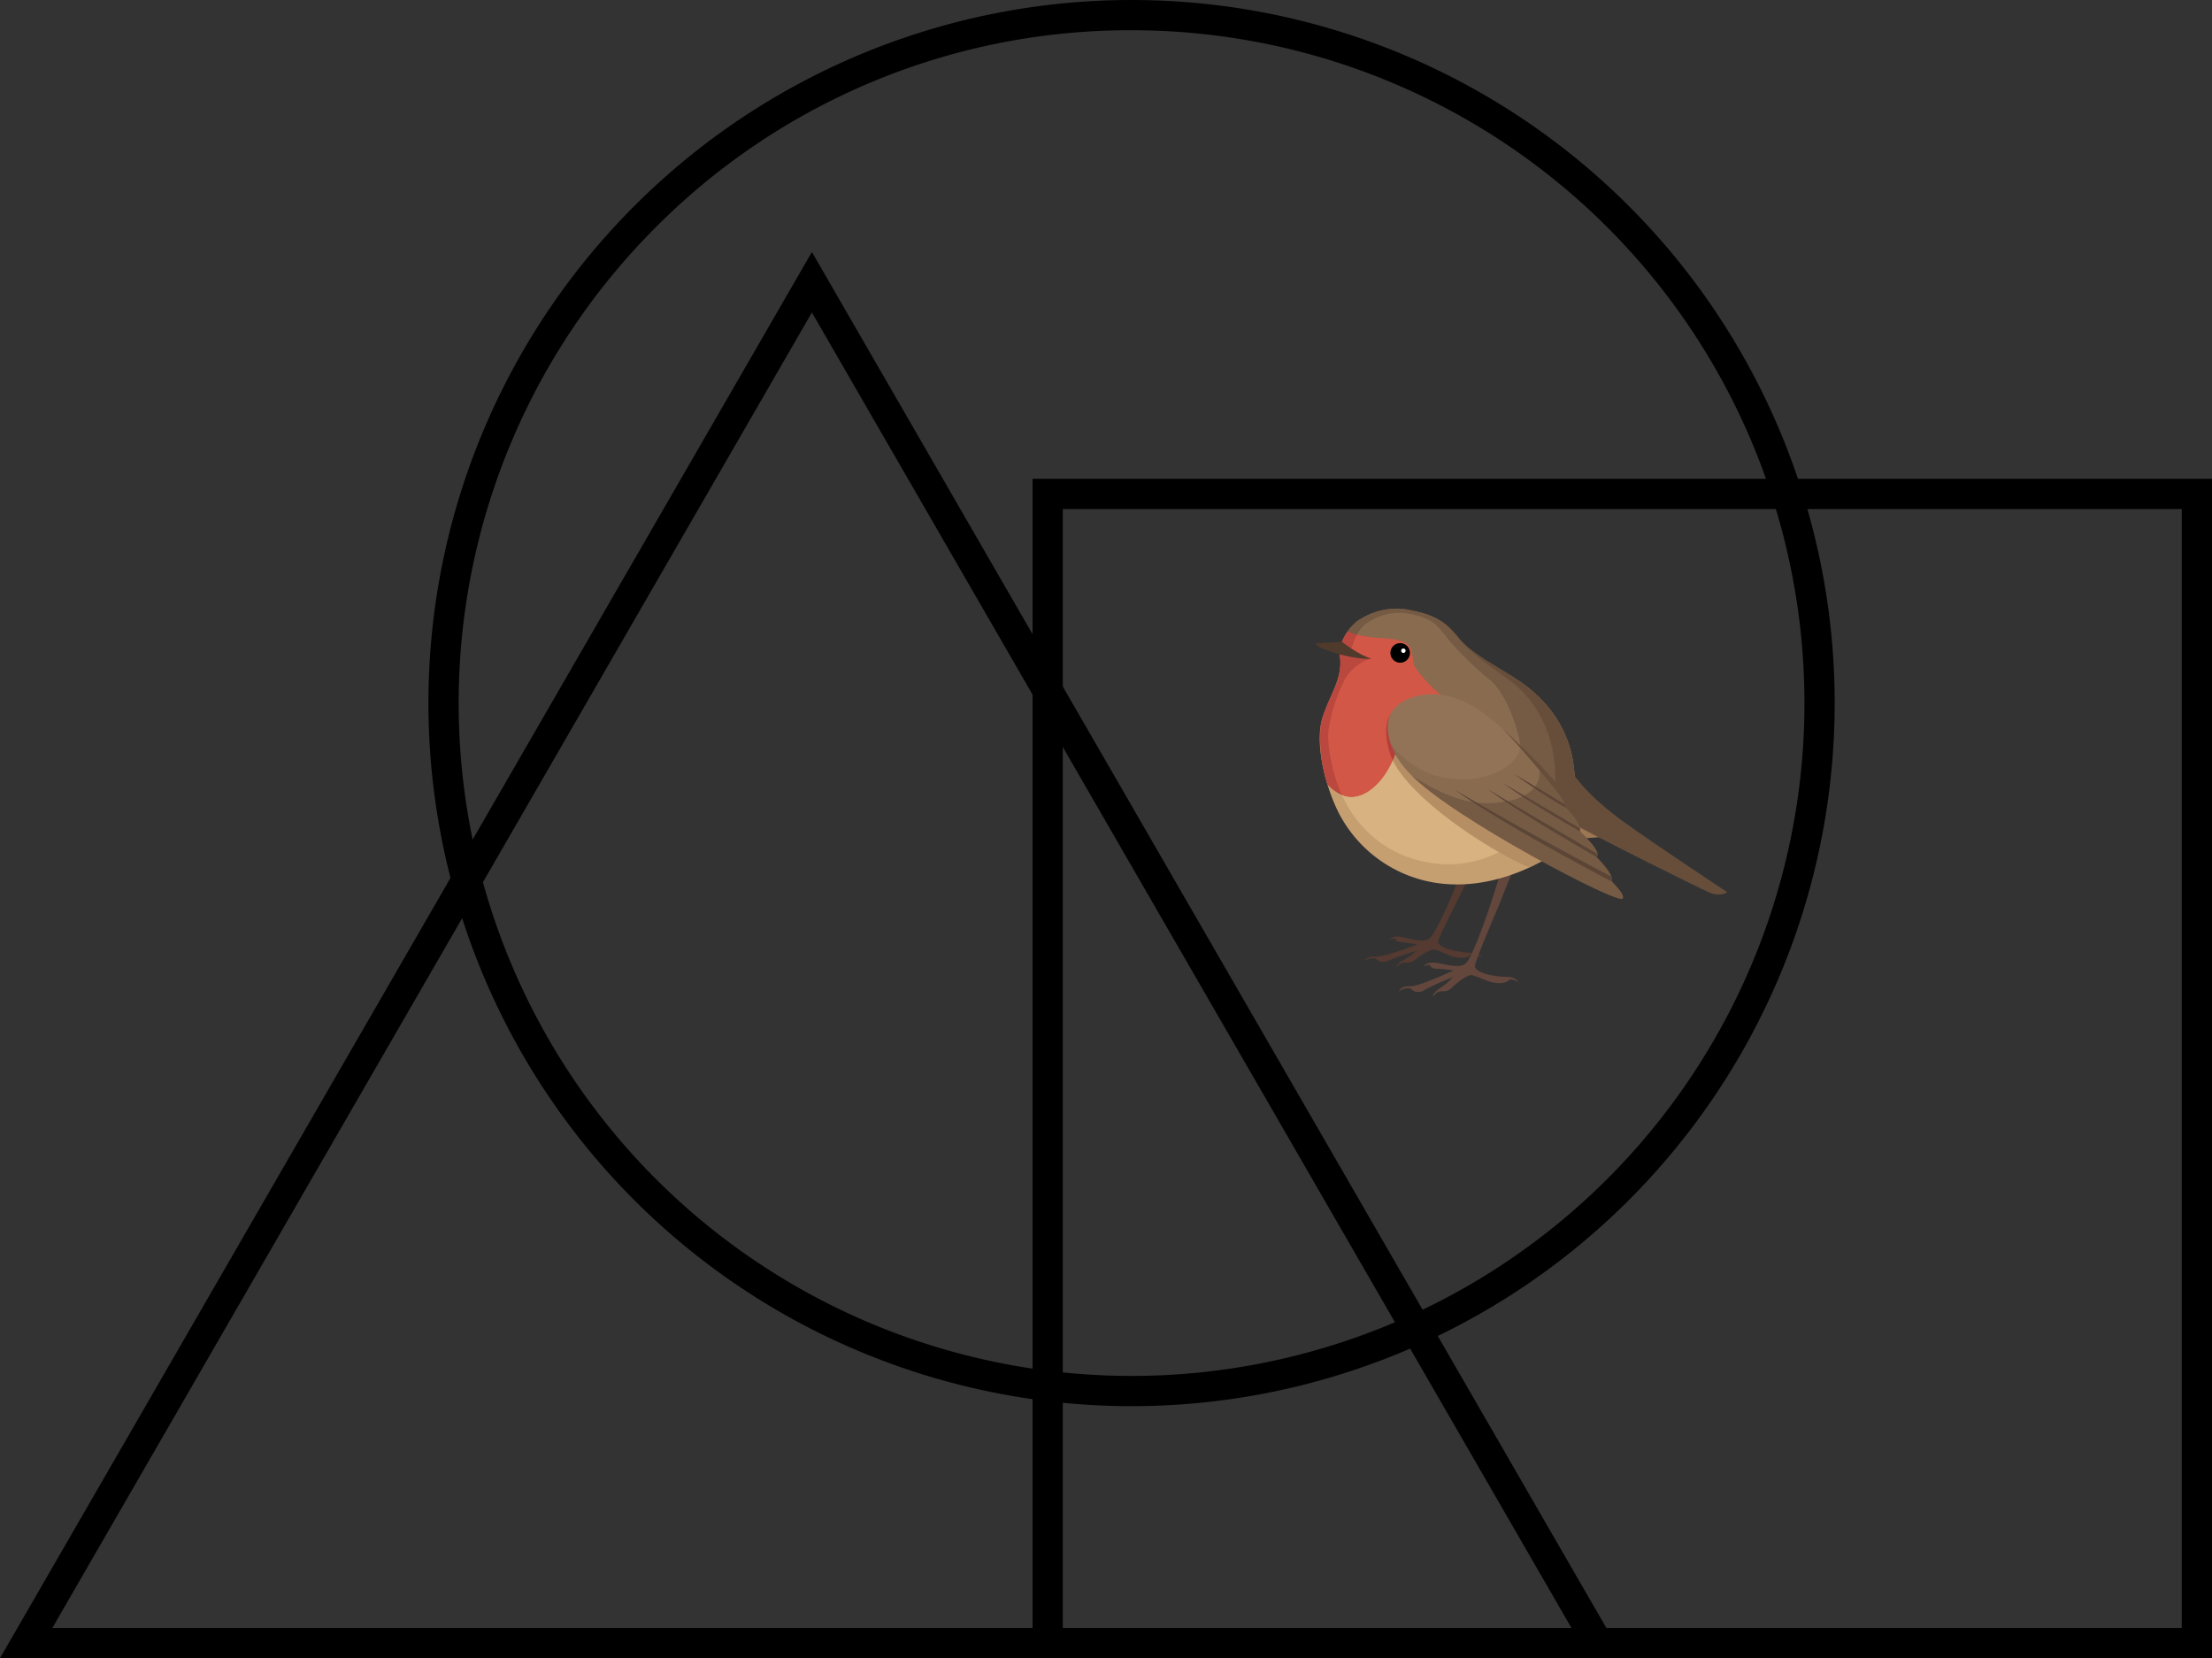 <svg xmlns="http://www.w3.org/2000/svg" viewBox="0 0 438.86 329"><rect x="0" y="0" width="438.86" height="329" fill="#333333" stroke="none"/><defs><style>.cls-1{fill:#63473d;}.cls-2{fill:#543a30;}.cls-3{fill:#c69f71;}.cls-4{fill:#d8b280;}.cls-5{fill:#b58e64;}.cls-6{fill:#664e3b;}.cls-7{fill:#755a44;}.cls-8{fill:#896b50;}.cls-9{fill:#ba483f;}.cls-10{fill:#d35746;}.cls-11{fill:#4f3a2c;}.cls-12{fill:#fff;}.cls-13{fill:#9b7754;}.cls-14{fill:#937358;}.cls-15{fill:#b23f39;}.cls-16{fill:#5b4536;}</style></defs><g id="Слой_2" data-name="Слой 2"><g id="Слой_1-2" data-name="Слой 1"><path d="M432.86,101V323h-222V101h222m6-6h-234V329h234V95Z"/><path d="M224.5,6a133.5,133.5,0,0,1,94.4,227.9A133.5,133.5,0,0,1,130.1,45.1,132.66,132.66,0,0,1,224.5,6m0-6A139.5,139.5,0,1,0,364,139.5,139.5,139.5,0,0,0,224.5,0Z"/><path d="M161.08,62,311.77,323H10.39L161.08,62m0-12L0,329H322.16L161.08,50Z"/><path class="cls-1" d="M297.94,172.32s-3.77,13-6.56,18.08c-.42.76-.91,1.45-3.2,1.21s-4.65-1.39-5.77.24a1.65,1.65,0,0,1,1.31-.36c.14.54.7.72,1.42.72s3.27.32,3.27.32-6.85,3.21-8.58,3.16-2.12.69-2.39,1.09a3.19,3.19,0,0,1,2.41-.68,2,2,0,0,0,2.61.41,51.86,51.86,0,0,1,5.78-2.61c-1.87,2.17-3.83,2.46-4,3.92a2.59,2.59,0,0,1,1.52-1.16,2.68,2.68,0,0,0,2.53-.92c.82-.82,2.72-2.22,3.53-2.26s3.21,1.28,4.38,1.46,2.63.25,3.31-.6a2.6,2.6,0,0,1,1.88.69,2.48,2.48,0,0,0-2.07-1.19,19.45,19.45,0,0,1-4.37-.54c-1.46-.46-2.55-1-2.27-1.92,1-3.35,4.67-11.5,5.7-14.27s1.76-3.62,1.67-5.7C299.05,171.87,297.94,172.32,297.94,172.32Z"/><path class="cls-2" d="M292,189.11a3.78,3.78,0,0,0-.43-.08,19.25,19.25,0,0,1-4.12-.68c-1.36-.46-2.37-1-2.07-1.79,1.13-2.92,4.9-10,6-12.38s1.82-3.12,1.82-5c-1,.36-2.07.71-2.07.71s-4.12,11.32-7,15.71c-.42.66-.92,1.24-3.08.93s-4.35-1.43-5.48,0a1.65,1.65,0,0,1,1.26-.27c.11.49.63.68,1.31.71s3.09.42,3.09.42-6.63,2.54-8.26,2.42-2,.52-2.31.86a3.19,3.19,0,0,1,2.31-.5,2,2,0,0,0,2.45.48,51.75,51.75,0,0,1,5.59-2c-1.86,1.84-3.73,2-3.91,3.3a2.44,2.44,0,0,1,1.49-1,2.64,2.64,0,0,0,2.43-.7c.81-.68,2.66-1.84,3.44-1.84s3,1.27,4.09,1.48,2.47.35,3.15-.38h.1Z"/><path class="cls-3" d="M309.76,168.43s-10,7.78-22.42,7a26.16,26.16,0,0,1-22-14.67c-2.63-5.49-4.52-13.72-2.9-18.51s4.19-8.17,3.35-12.33l.42-2.53s1.33-3.32,3.92-4.64a13.26,13.26,0,0,1,10.19-1.51c5.18,1,7,2.83,9.28,5.61s7.35,5.42,10.25,7.29S318.62,145.13,309.76,168.43Z"/><path class="cls-4" d="M264.43,152c1.69,9.32,9.16,18.63,21.55,19.44s19.56-9,19.56-9c.5-2.71,0-6.53-1-10.4l-26.07-5.54Z"/><path class="cls-5" d="M275.17,144.5s.21,4.45,1.13,6.33c3.78,7.8,18.75,17.69,27.09,21.3l4-2.12S279.05,144.76,275.17,144.5Z"/><path class="cls-6" d="M265,136.1c4.33,1,7.93,4.12,11.71,6.36a164.08,164.08,0,0,1,14.08,9.61c4.49,3.34,9.14,6.54,13.24,10.38,2,1.87,3.91,3.82,5.86,5.74,8.66-23.12-7.09-32.23-10-34.09s-8-4.52-10.25-7.29-4.1-4.58-9.28-5.61a13.26,13.26,0,0,0-10.19,1.51c-2.59,1.32-3.92,4.64-3.92,4.64l-.42,2.53A10.8,10.8,0,0,1,265,136.1Z"/><path class="cls-7" d="M265,136.1c4.33,1,7.93,4.12,11.71,6.36a164.08,164.08,0,0,1,14.08,9.61c4.49,3.34,12.55,7.82,16.64,11.66,0,0,5.63-18.54-7.94-28.76-2.75-2.07-7.59-5.21-9.88-8s-4-4.76-9.22-5.79a13.26,13.26,0,0,0-10.19,1.51c-2.59,1.32-3.92,4.64-3.92,4.64l-.42,2.53A10.8,10.8,0,0,1,265,136.1Z"/><path class="cls-8" d="M267.31,136.83c4.33,1,33.95,21.27,33.95,21.27,2.72-9.09-2.17-20.19-5.42-23a65.78,65.78,0,0,1-8-7.66c-2.3-2.76-3-4.49-7.35-5.47a11.22,11.22,0,0,0-8.91,1.4C266.66,126.22,267.31,136.83,267.31,136.83Z"/><path class="cls-9" d="M267.41,125.26a11.63,11.63,0,0,0,1.81.67c3,.8,8.88,1,10.19,2.53.91,1.09.18,3.44.73,4.59s4.62,4.46,7,5.75c-4.09.61-9.61,5.64-10,9.2s-6.75,15-13.76,7.69A29.67,29.67,0,0,1,262,144.11c.47-3.44,3.26-7.93,3.6-10a12,12,0,0,0,.19-4.2c.23-1.41.42-2.53.42-2.53A9.32,9.32,0,0,1,267.41,125.26Z"/><path class="cls-10" d="M269.22,125.93a14.91,14.91,0,0,0,2.14.43c3.18.46,6.18.06,8,1.62,1.12,1,.74,3,1.28,4.15s4.16,5.38,6.55,6.67c-4.09.61-9.14,7.41-10.35,10.77-2.28,6.35-7,9.75-10.58,8.13-1.49-2.83-3.13-9.52-2.66-13a32.9,32.9,0,0,1,3-9.45,8.79,8.79,0,0,1,5.5-4.6,10.93,10.93,0,0,1-4-2S268.74,126.87,269.22,125.93Z"/><path class="cls-11" d="M261.14,127.61l5.1-.26s3.41,2.68,5.85,3.34C268.17,131,260.27,128.36,261.14,127.61Z"/><path d="M279.74,129.55a1.94,1.94,0,1,1-1.94-1.94A1.94,1.94,0,0,1,279.74,129.55Z"/><path class="cls-12" d="M278.87,129.11a.44.44,0,0,1-.44.44.44.44,0,1,1,0-.88A.44.44,0,0,1,278.87,129.11Z"/><polygon class="cls-13" points="309.74 166.67 321.91 165.77 312.11 159.52 309.74 166.67"/><path class="cls-6" d="M312.38,153.87s2.45,3.89,9.68,9.14c6.36,4.6,20.62,14,20.62,14s-1.27,1.09-3.71,0-23.63-11.59-28.3-14.38Z"/><path class="cls-14" d="M279.32,138.7c-3,1.24-7.52,5.41-.15,14.18s35,17.75,41.38,23.72c-2.35-3.8-3.74-6.34-8.12-13.36S293.79,132.71,279.32,138.7Z"/><path class="cls-8" d="M312.43,163.24a104.89,104.89,0,0,0-10.71-14.93c-1.52,5-8.37,7.05-14.73,6.07-6.69-1-10.89-6.48-11-6.52a16.83,16.83,0,0,0,3.15,5c7.78,8.41,35.55,18.2,42,24.17C318.79,173.25,316.81,170.26,312.43,163.24Z"/><path class="cls-7" d="M299.22,158.94c-5.88,1.21-11.15.07-19.14-5.07,8.23,8.52,41.32,25.86,41.83,24.42-1.67-2.71-3-4.77-5.2-8.26-.89-1.42-2-3.07-3.24-5.09s-4.67-8.2-8.05-12.1C305.73,155.06,304.34,157.9,299.22,158.94Z"/><path class="cls-15" d="M276,141.44s-1.91,3.06.81,8.13a10.3,10.3,0,0,1-.5,1.26S273.62,145.13,276,141.44Z"/><path class="cls-7" d="M316.71,170s3.59,3.42,3.08,4.88l-2.67-1.66Z"/><path class="cls-7" d="M313.47,164.94s4.65,4.28,3.24,5.09A22.32,22.32,0,0,1,313.47,164.94Z"/><path class="cls-7" d="M321.86,178.34s1-.4-2.07-3.43A21.24,21.24,0,0,0,321.86,178.34Z"/><path class="cls-7" d="M313.47,164.94s.44-1.52-2.92-4.78a40.15,40.15,0,0,0,1.47,3.93Z"/><path class="cls-7" d="M305.42,152.84s5.5,6.06,5.13,7.32l-1.63-1Z"/><path class="cls-6" d="M308.81,156.91s-7.58-9.28-10.95-12.55A155.07,155.07,0,0,1,310,156.65Z"/><path class="cls-16" d="M319.79,174.91s-21.69-11.3-31.1-18.19c13.36,8,31,17.21,31,17.21A1.52,1.52,0,0,1,319.79,174.91Z"/><path class="cls-16" d="M316.71,170s-14.5-8.21-21.71-13.53c3.73,2.31,22,13,22,13A.5.5,0,0,1,316.71,170Z"/><path class="cls-16" d="M313.47,164.94s-9.67-5.43-15.35-9.6c3,1.8,15.33,9,15.33,9A1.27,1.27,0,0,1,313.47,164.94Z"/><path class="cls-16" d="M310.64,160.25a109.57,109.57,0,0,1-10.19-6.65c2.27,1.3,10,6,10,6A3.63,3.63,0,0,1,310.64,160.25Z"/><path class="cls-2" d="M293.4,189.45l-.09.23a1,1,0,0,1,.71.53A1.12,1.12,0,0,0,293.4,189.45Z"/></g></g></svg>